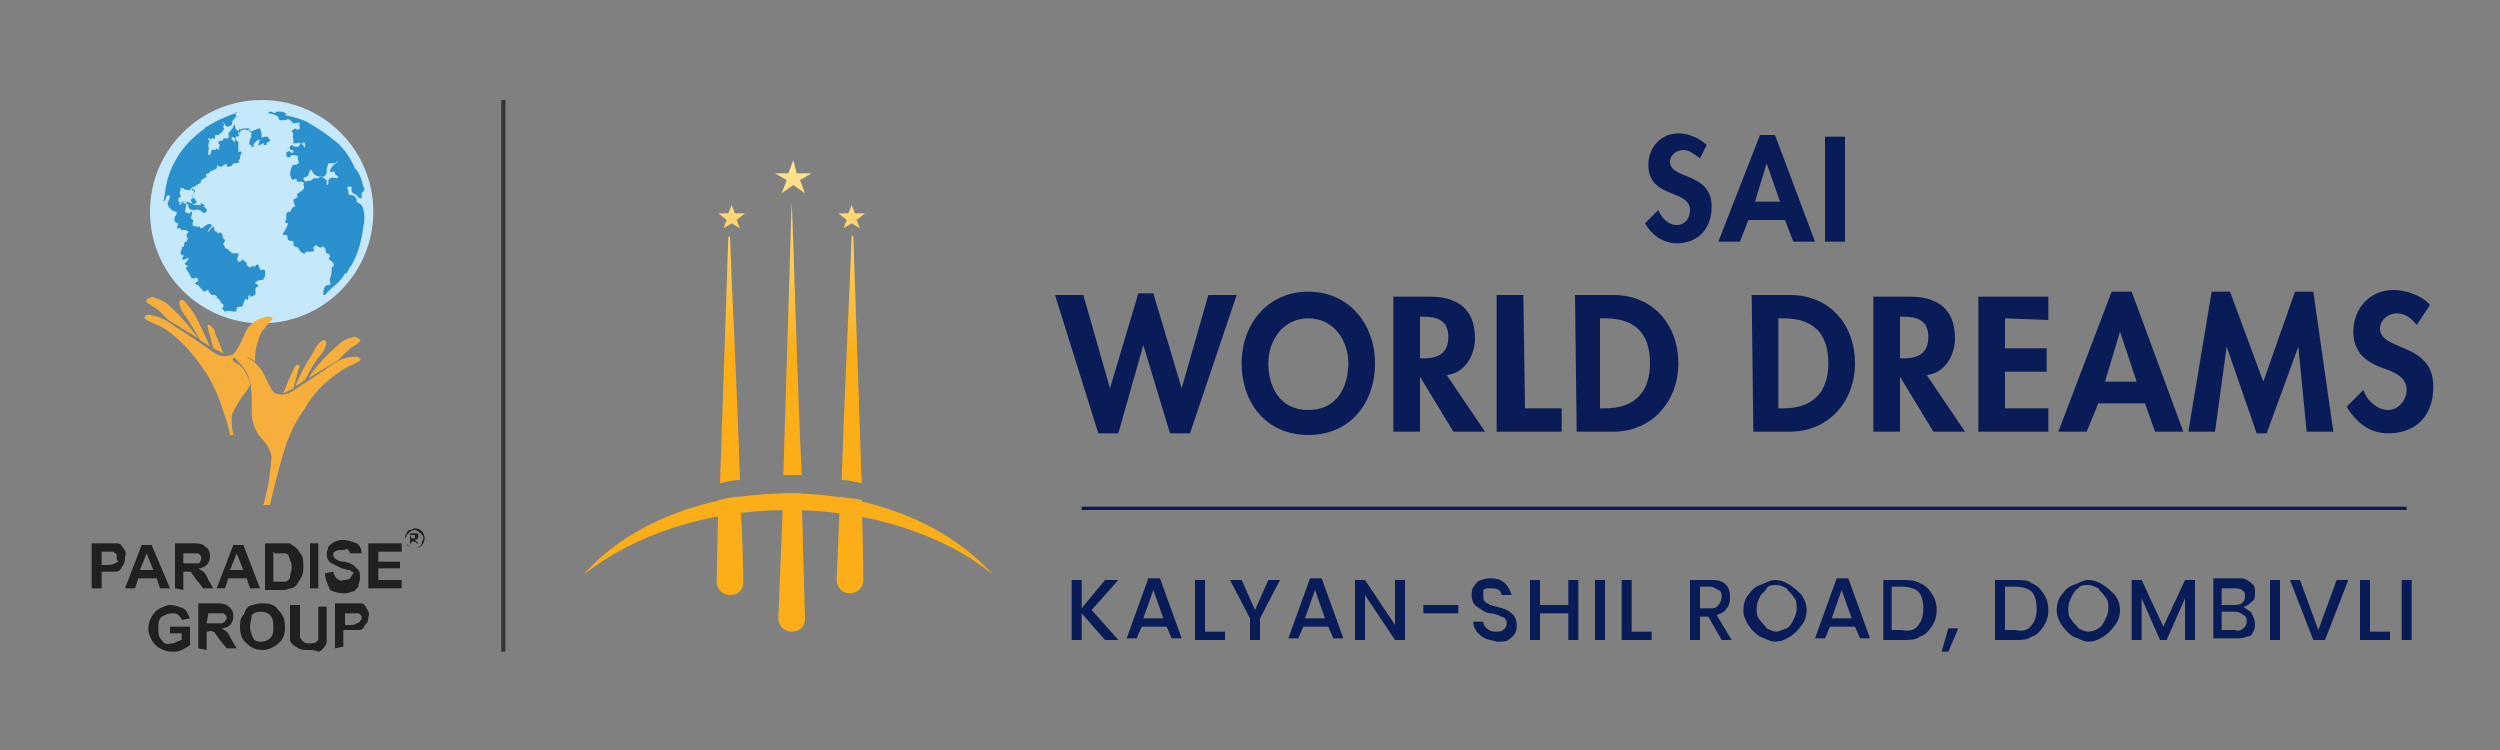<?xml version="1.0" encoding="utf-8"?>
<!-- Generator: Adobe Illustrator 25.4.1, SVG Export Plug-In . SVG Version: 6.00 Build 0)  -->
<svg version="1.1" id="Layer_1" xmlns="http://www.w3.org/2000/svg" xmlns:xlink="http://www.w3.org/1999/xlink" x="0px" y="0px"
	 viewBox="0 0 150 45" style="enable-background:new 0 0 150 45;" xml:space="preserve">
<rect x="0" y="0" width="150" height="45" fill="#808080" stroke="none"/>
<style type="text/css">
	.st0{fill-rule:evenodd;clip-rule:evenodd;fill:url(#SVGID_1_);}
	.st1{fill-rule:evenodd;clip-rule:evenodd;fill:url(#SVGID_00000129170124489353657150000001533939611736431283_);}
	.st2{fill-rule:evenodd;clip-rule:evenodd;fill:url(#SVGID_00000085250072730477001480000008151148387448700046_);}
	.st3{fill-rule:evenodd;clip-rule:evenodd;fill:url(#SVGID_00000163788794803209365730000017545304834697039001_);}
	.st4{fill-rule:evenodd;clip-rule:evenodd;fill:url(#SVGID_00000168829128417224679660000002310601280495626400_);}
	.st5{fill-rule:evenodd;clip-rule:evenodd;fill:url(#SVGID_00000142880391828596751850000016016969769983400090_);}
	.st6{fill-rule:evenodd;clip-rule:evenodd;fill:url(#SVGID_00000125571511552014964320000013907307868121468583_);}
	.st7{fill-rule:evenodd;clip-rule:evenodd;fill:url(#SVGID_00000093855720135176866010000002046888499590565560_);}
	.st8{fill-rule:evenodd;clip-rule:evenodd;fill:url(#SVGID_00000183207335252288587340000012586261050601319355_);}
	.st9{fill-rule:evenodd;clip-rule:evenodd;fill:url(#SVGID_00000075859175769668043490000006331784476037856911_);}
	.st10{fill:#091C57;}
	.st11{fill-rule:evenodd;clip-rule:evenodd;fill:#221F20;}
	.st12{fill-rule:evenodd;clip-rule:evenodd;fill:#C5E8FA;}
	.st13{fill-rule:evenodd;clip-rule:evenodd;fill:#2A90CE;}
	.st14{fill:none;}
	.st15{fill:#2A90CE;}
	.st16{fill:#F6AE3C;enable-background:new    ;}
	.st17{fill:none;stroke:#353535;stroke-width:0.25;stroke-miterlimit:10;}
</style>
<g>
	<g>
		<g>
			
				<linearGradient id="SVGID_1_" gradientUnits="userSpaceOnUse" x1="47.298" y1="41.737" x2="47.298" y2="24.696" gradientTransform="matrix(1 0 0 -1 0 46)">
				<stop  offset="0" style="stop-color:#FFF9C1"/>
				<stop  offset="0.147" style="stop-color:#FFF1AF"/>
				<stop  offset="0.445" style="stop-color:#FDDC7F"/>
				<stop  offset="0.862" style="stop-color:#FCBA32"/>
				<stop  offset="1" style="stop-color:#FBAE17"/>
			</linearGradient>
			<path class="st0" d="M47.3,30.6c4.9,0,9.4,1.5,12.3,3.9c-2.7-3-7.2-4.9-12.3-4.9s-9.7,1.9-12.3,4.9C38,32.1,42.4,30.6,47.3,30.6"
				/>
			
				<linearGradient id="SVGID_00000076576559642252926580000018313969289848298375_" gradientUnits="userSpaceOnUse" x1="47.51" y1="41.737" x2="47.51" y2="24.696" gradientTransform="matrix(1 0 0 -1 0 46)">
				<stop  offset="0" style="stop-color:#FFF9C1"/>
				<stop  offset="0.147" style="stop-color:#FFF1AF"/>
				<stop  offset="0.445" style="stop-color:#FDDC7F"/>
				<stop  offset="0.862" style="stop-color:#FCBA32"/>
				<stop  offset="1" style="stop-color:#FBAE17"/>
			</linearGradient>
			<path style="fill-rule:evenodd;clip-rule:evenodd;fill:url(#SVGID_00000076576559642252926580000018313969289848298375_);" d="
				M47,29.6l-0.3,7.5c0,0.4,0.3,0.8,0.8,0.8s0.8-0.3,0.8-0.8c0,0-0.1-3.3-0.2-7.5c-0.3,0-0.5,0-0.8,0C47.2,29.6,47,29.6,47,29.6"/>
			
				<linearGradient id="SVGID_00000132048549092802873040000003828397452081200560_" gradientUnits="userSpaceOnUse" x1="51.071" y1="41.737" x2="51.071" y2="24.696" gradientTransform="matrix(1 0 0 -1 0 46)">
				<stop  offset="0" style="stop-color:#FFF9C1"/>
				<stop  offset="0.147" style="stop-color:#FFF1AF"/>
				<stop  offset="0.445" style="stop-color:#FDDC7F"/>
				<stop  offset="0.862" style="stop-color:#FCBA32"/>
				<stop  offset="1" style="stop-color:#FBAE17"/>
			</linearGradient>
			<path style="fill-rule:evenodd;clip-rule:evenodd;fill:url(#SVGID_00000132048549092802873040000003828397452081200560_);" d="
				M50.4,29.8l-0.2,5c0,0.4,0.3,0.8,0.8,0.8c0.4,0,0.8-0.3,0.8-0.8c0,0,0-2-0.1-4.8C51.3,29.9,50.9,29.9,50.4,29.8"/>
			
				<linearGradient id="SVGID_00000065784660208418805550000018226605813607084713_" gradientUnits="userSpaceOnUse" x1="43.78" y1="41.737" x2="43.78" y2="24.696" gradientTransform="matrix(1 0 0 -1 0 46)">
				<stop  offset="0" style="stop-color:#FFF9C1"/>
				<stop  offset="0.147" style="stop-color:#FFF1AF"/>
				<stop  offset="0.445" style="stop-color:#FDDC7F"/>
				<stop  offset="0.862" style="stop-color:#FCBA32"/>
				<stop  offset="1" style="stop-color:#FBAE17"/>
			</linearGradient>
			<path style="fill-rule:evenodd;clip-rule:evenodd;fill:url(#SVGID_00000065784660208418805550000018226605813607084713_);" d="
				M43,34.9c0,0.4,0.3,0.8,0.8,0.8s0.8-0.3,0.8-0.8c0,0,0-2.1-0.2-5.1c-0.4,0-0.8,0.1-1.3,0.2L43,34.9z"/>
		</g>
		<g>
			
				<linearGradient id="SVGID_00000072257962471110556520000016812724233430435222_" gradientUnits="userSpaceOnUse" x1="43.907" y1="41.737" x2="43.907" y2="24.696" gradientTransform="matrix(1 0 0 -1 0 46)">
				<stop  offset="0" style="stop-color:#FFF9C1"/>
				<stop  offset="0.147" style="stop-color:#FFF1AF"/>
				<stop  offset="0.445" style="stop-color:#FDDC7F"/>
				<stop  offset="0.862" style="stop-color:#FCBA32"/>
				<stop  offset="1" style="stop-color:#FBAE17"/>
			</linearGradient>
			
				<polygon style="fill-rule:evenodd;clip-rule:evenodd;fill:url(#SVGID_00000072257962471110556520000016812724233430435222_);" points="
				43.9,12.3 44.1,12.8 44.7,12.8 44.2,13.2 44.4,13.7 43.9,13.4 43.4,13.7 43.6,13.2 43.1,12.8 43.7,12.8 			"/>
			
				<linearGradient id="SVGID_00000000935008287096277610000006860330883189603726_" gradientUnits="userSpaceOnUse" x1="51.113" y1="41.737" x2="51.113" y2="24.696" gradientTransform="matrix(1 0 0 -1 0 46)">
				<stop  offset="0" style="stop-color:#FFF9C1"/>
				<stop  offset="0.147" style="stop-color:#FFF1AF"/>
				<stop  offset="0.445" style="stop-color:#FDDC7F"/>
				<stop  offset="0.862" style="stop-color:#FCBA32"/>
				<stop  offset="1" style="stop-color:#FBAE17"/>
			</linearGradient>
			
				<polygon style="fill-rule:evenodd;clip-rule:evenodd;fill:url(#SVGID_00000000935008287096277610000006860330883189603726_);" points="
				51.1,12.3 51.3,12.8 51.9,12.8 51.4,13.2 51.6,13.7 51.1,13.4 50.6,13.7 50.8,13.2 50.3,12.8 50.9,12.8 			"/>
			
				<linearGradient id="SVGID_00000044869587833422600430000014850830093917830562_" gradientUnits="userSpaceOnUse" x1="47.595" y1="41.737" x2="47.595" y2="24.696" gradientTransform="matrix(1 0 0 -1 0 46)">
				<stop  offset="0" style="stop-color:#FFF9C1"/>
				<stop  offset="0.147" style="stop-color:#FFF1AF"/>
				<stop  offset="0.445" style="stop-color:#FDDC7F"/>
				<stop  offset="0.862" style="stop-color:#FCBA32"/>
				<stop  offset="1" style="stop-color:#FBAE17"/>
			</linearGradient>
			
				<polygon style="fill-rule:evenodd;clip-rule:evenodd;fill:url(#SVGID_00000044869587833422600430000014850830093917830562_);" points="
				47.6,9.6 47.8,10.4 48.7,10.4 48,10.8 48.3,11.6 47.6,11.1 46.9,11.6 47.2,10.8 46.5,10.4 47.3,10.4 			"/>
			
				<linearGradient id="SVGID_00000129205489780743370390000011298767974457725624_" gradientUnits="userSpaceOnUse" x1="43.801" y1="41.737" x2="43.801" y2="24.696" gradientTransform="matrix(1 0 0 -1 0 46)">
				<stop  offset="0" style="stop-color:#FFF9C1"/>
				<stop  offset="0.147" style="stop-color:#FFF1AF"/>
				<stop  offset="0.445" style="stop-color:#FDDC7F"/>
				<stop  offset="0.862" style="stop-color:#FCBA32"/>
				<stop  offset="1" style="stop-color:#FBAE17"/>
			</linearGradient>
			<path style="fill-rule:evenodd;clip-rule:evenodd;fill:url(#SVGID_00000129205489780743370390000011298767974457725624_);" d="
				M43.7,14.2L43.2,29c0.4-0.1,0.8-0.2,1.2-0.2c-0.2-6.1-0.5-11.6-0.6-14.6C43.8,14.2,43.7,14.2,43.7,14.2z"/>
			
				<linearGradient id="SVGID_00000062891969602825484460000011669297146120794766_" gradientUnits="userSpaceOnUse" x1="51.092" y1="41.737" x2="51.092" y2="24.696" gradientTransform="matrix(1 0 0 -1 0 46)">
				<stop  offset="0" style="stop-color:#FFF9C1"/>
				<stop  offset="0.147" style="stop-color:#FFF1AF"/>
				<stop  offset="0.445" style="stop-color:#FDDC7F"/>
				<stop  offset="0.862" style="stop-color:#FCBA32"/>
				<stop  offset="1" style="stop-color:#FBAE17"/>
			</linearGradient>
			<path style="fill-rule:evenodd;clip-rule:evenodd;fill:url(#SVGID_00000062891969602825484460000011669297146120794766_);" d="
				M51.2,14.2L51.7,29c-0.4-0.1-0.8-0.2-1.2-0.2c0.2-6.1,0.5-11.7,0.6-14.7L51.2,14.2z"/>
			
				<linearGradient id="SVGID_00000154385330020261060020000013912201465031141273_" gradientUnits="userSpaceOnUse" x1="47.51" y1="41.737" x2="47.51" y2="24.696" gradientTransform="matrix(1 0 0 -1 0 46)">
				<stop  offset="0" style="stop-color:#FFF9C1"/>
				<stop  offset="0.147" style="stop-color:#FFF1AF"/>
				<stop  offset="0.445" style="stop-color:#FDDC7F"/>
				<stop  offset="0.862" style="stop-color:#FCBA32"/>
				<stop  offset="1" style="stop-color:#FBAE17"/>
			</linearGradient>
			<path style="fill-rule:evenodd;clip-rule:evenodd;fill:url(#SVGID_00000154385330020261060020000013912201465031141273_);" d="
				M47.5,12.1L47.5,12.1L47,28.5c0.1,0,0.2,0,0.3,0c0.3,0,0.5,0,0.8,0C47.8,22,47.6,13.9,47.5,12.1"/>
		</g>
	</g>
	<g>
		<path class="st10" d="M102,9.5C101.7,9.3,101.4,9,101,9c-0.4,0-0.8,0.3-0.8,0.7c0,1.1,2.5,0.6,2.5,2.7c0,1.3-0.8,2.2-2.1,2.2
			c-0.8,0-1.5-0.5-1.9-1.2l0.8-0.8c0.2,0.5,0.6,0.9,1.1,0.9c0.5,0,0.8-0.4,0.8-0.9c0-0.6-0.6-0.8-1.1-1c-0.8-0.3-1.4-0.7-1.4-1.7
			c0-1.1,0.8-1.9,1.8-1.9c0.6,0,1.3,0.3,1.7,0.7L102,9.5z"/>
		<path class="st10" d="M104.9,13.2l-0.5,1.3h-1.3l2.5-6.4h0.9l2.4,6.4h-1.3l-0.5-1.3H104.9z M106,9.8L106,9.8l-0.7,2.3h1.5L106,9.8
			z"/>
		<path class="st10" d="M110.7,14.5h-1.2V8.2h1.2V14.5z"/>
	</g>
	<g>
		<path class="st10" d="M66.6,23.3L66.6,23.3l1.7-5.7h0.9l1.7,5.7h0l1.6-5.6h1.7L71.4,26h-1.2l-1.6-5.3h0L67.1,26h-1.2l-2.6-8.3h1.7
			L66.6,23.3z"/>
		<path class="st10" d="M78.5,26.1c-2.5,0-4-1.9-4-4.3s1.6-4.3,4-4.3s4,1.9,4,4.3C82.5,24.2,81,26.1,78.5,26.1z M78.5,19.1
			c-1.5,0-2.4,1.3-2.4,2.7c0,1.3,0.6,2.8,2.4,2.8c1.8,0,2.4-1.5,2.4-2.8C80.9,20.4,80,19.1,78.5,19.1z"/>
		<path class="st10" d="M89.1,25.9h-1.9l-2-3.3h0v3.3h-1.6v-8.1h2.2c1.6,0,2.7,0.7,2.7,2.5c0,1-0.6,2.1-1.7,2.2L89.1,25.9z
			 M85.2,21.5h0.2c0.9,0,1.5-0.3,1.5-1.3S86.2,19,85.4,19h-0.2V21.5z"/>
		<path class="st10" d="M91.5,24.5h2.2v1.4h-3.9v-8.2h1.6L91.5,24.5L91.5,24.5z"/>
		<path class="st10" d="M94.5,17.7h2.3c2.4,0,3.9,1.8,3.9,4.1c0,2.3-1.6,4.1-3.9,4.1h-2.2L94.5,17.7L94.5,17.7z M96,24.5h0.3
			c1.9,0,2.7-1.1,2.7-2.7c0-1.8-0.9-2.7-2.7-2.7H96V24.5z"/>
		<path class="st10" d="M105.1,17.7h2.3c2.4,0,3.9,1.8,3.9,4.1c0,2.3-1.6,4.1-3.9,4.1h-2.2L105.1,17.7L105.1,17.7z M106.7,24.5h0.3
			c1.9,0,2.7-1.1,2.7-2.7c0-1.8-0.9-2.7-2.7-2.7h-0.3L106.7,24.5L106.7,24.5z"/>
		<path class="st10" d="M117.9,25.9H116l-2-3.3h0v3.3h-1.6v-8.1h2.2c1.6,0,2.7,0.7,2.7,2.5c0,1-0.6,2.1-1.7,2.2L117.9,25.9z
			 M114,21.5h0.2c0.9,0,1.5-0.3,1.5-1.3S115,19,114.2,19H114V21.5z"/>
		<path class="st10" d="M120.3,19.1v1.8h2.5v1.4h-2.5v2.2h2.6v1.4h-4.2v-8.1h4.2v1.4L120.3,19.1L120.3,19.1z"/>
		<path class="st10" d="M125.9,24.2l-0.7,1.7h-1.7l3.2-8.4h1.2l3.1,8.4h-1.7l-0.6-1.7H125.9z M127.2,19.9L127.2,19.9l-0.9,3h1.9
			L127.2,19.9z"/>
		<path class="st10" d="M137.9,20.8L137.9,20.8L136,26h-0.6l-1.8-5.2h0l-0.7,5.1h-1.6l1.4-8.4h1.1l2,5.4l1.9-5.4h1.1l1.2,8.4h-1.6
			L137.9,20.8z"/>
		<path class="st10" d="M145,19.5c-0.3-0.4-0.7-0.7-1.2-0.7c-0.5,0-1,0.4-1,0.9c0,1.4,3.2,0.8,3.2,3.5c0,1.7-1,2.8-2.7,2.8
			c-1.1,0-1.9-0.6-2.5-1.6l1-1c0.2,0.6,0.8,1.2,1.5,1.2c0.6,0,1.1-0.6,1.1-1.2c0-0.8-0.8-1.1-1.4-1.3c-1.1-0.4-1.8-1-1.8-2.2
			c0-1.4,1-2.5,2.4-2.5c0.7,0,1.7,0.3,2.2,0.9L145,19.5z"/>
	</g>
	<g>
		<rect x="64.9" y="30.4" class="st10" width="79.5" height="0.2"/>
	</g>
	<g>
		<path class="st10" d="M66.3,38.4l-1.4-1.6v1.6h-0.6v-3.6h0.6v1.7l1.4-1.7h0.8l-1.6,1.8l1.6,1.8H66.3z"/>
		<path class="st10" d="M70,37.6h-1.5l-0.3,0.7h-0.6l1.3-3.6h0.7l1.3,3.6h-0.6L70,37.6z M69.8,37.1l-0.6-1.7l-0.6,1.7H69.8z"/>
		<path class="st10" d="M72.3,37.9h1.2v0.5h-1.8v-3.6h0.6L72.3,37.9L72.3,37.9z"/>
		<path class="st10" d="M76.8,34.8l-1.2,2.3v1.3h-0.6v-1.3l-1.2-2.3h0.7l0.8,1.8l0.8-1.8H76.8z"/>
		<path class="st10" d="M79.7,37.6h-1.5l-0.3,0.7h-0.6l1.3-3.6h0.7l1.3,3.6h-0.6L79.7,37.6z M79.5,37.1l-0.6-1.7l-0.6,1.7H79.5z"/>
		<path class="st10" d="M84.3,38.4h-0.6l-1.8-2.7v2.7h-0.6v-3.6h0.6l1.8,2.7v-2.7h0.6V38.4z"/>
		<path class="st10" d="M87.5,36.3v0.5h-2.1v-0.5L87.5,36.3L87.5,36.3z"/>
		<path class="st10" d="M89.1,38.3c-0.2-0.1-0.3-0.2-0.5-0.4c-0.1-0.2-0.2-0.3-0.2-0.6h0.6c0,0.2,0.1,0.3,0.2,0.4
			c0.1,0.1,0.3,0.2,0.5,0.2c0.2,0,0.4,0,0.5-0.1s0.2-0.2,0.2-0.4c0-0.1,0-0.2-0.1-0.3S90,37,89.9,36.9c-0.1,0-0.3-0.1-0.4-0.1
			c-0.3,0-0.4-0.1-0.6-0.2c-0.1-0.1-0.3-0.2-0.4-0.3c-0.1-0.1-0.2-0.3-0.2-0.6c0-0.2,0-0.4,0.2-0.6c0.1-0.2,0.3-0.3,0.4-0.3
			c0.2-0.1,0.4-0.1,0.6-0.1c0.3,0,0.6,0.1,0.8,0.3c0.2,0.2,0.3,0.4,0.4,0.7h-0.6c0-0.1-0.1-0.3-0.2-0.3c-0.1-0.1-0.3-0.1-0.5-0.1
			c-0.2,0-0.3,0-0.4,0.1C89,35.5,89,35.6,89,35.8c0,0.1,0,0.2,0.1,0.3c0.1,0.1,0.2,0.1,0.3,0.2c0.1,0,0.3,0.1,0.4,0.1
			c0.3,0.1,0.4,0.1,0.6,0.2s0.3,0.2,0.4,0.3s0.2,0.3,0.2,0.6c0,0.2,0,0.3-0.1,0.5c-0.1,0.2-0.3,0.3-0.4,0.4s-0.4,0.1-0.7,0.1
			C89.5,38.4,89.3,38.4,89.1,38.3z"/>
		<path class="st10" d="M94.7,34.8v3.6h-0.6v-1.6h-1.7v1.6h-0.6v-3.6h0.6v1.5h1.7v-1.5H94.7z"/>
		<path class="st10" d="M96.3,34.8v3.6h-0.6v-3.6H96.3z"/>
		<path class="st10" d="M97.9,37.9h1.2v0.5h-1.8v-3.6h0.6V37.9L97.9,37.9z"/>
		<path class="st10" d="M103.3,38.4l-0.8-1.4h-0.5v1.4h-0.6v-3.6h1.2c0.3,0,0.5,0,0.7,0.1c0.2,0.1,0.3,0.2,0.4,0.4s0.1,0.3,0.1,0.6
			c0,0.3-0.1,0.5-0.2,0.6c-0.1,0.2-0.3,0.3-0.6,0.4l0.9,1.5L103.3,38.4L103.3,38.4z M102,36.5h0.6c0.2,0,0.4,0,0.5-0.2
			c0.1-0.1,0.2-0.3,0.2-0.5s0-0.3-0.2-0.4s-0.3-0.2-0.5-0.2H102V36.5z"/>
		<path class="st10" d="M105.6,38.2c-0.3-0.2-0.5-0.4-0.7-0.7c-0.2-0.3-0.3-0.6-0.3-0.9s0.1-0.7,0.3-0.9c0.2-0.3,0.4-0.5,0.7-0.6
			s0.6-0.3,0.9-0.3s0.6,0.1,0.9,0.3c0.3,0.2,0.5,0.4,0.7,0.6c0.2,0.3,0.3,0.6,0.3,0.9s-0.1,0.7-0.3,0.9c-0.2,0.3-0.4,0.5-0.7,0.7
			c-0.3,0.2-0.6,0.3-0.9,0.3S105.9,38.3,105.6,38.2z M107.2,37.7c0.2-0.1,0.3-0.3,0.4-0.5s0.2-0.4,0.2-0.7s0-0.5-0.2-0.7
			c-0.1-0.2-0.3-0.3-0.4-0.5c-0.2-0.1-0.4-0.2-0.6-0.2s-0.5,0-0.6,0.2s-0.3,0.3-0.4,0.5s-0.2,0.4-0.2,0.7s0,0.5,0.2,0.7
			c0.1,0.2,0.3,0.3,0.4,0.5c0.2,0.1,0.4,0.2,0.6,0.2C106.7,37.9,106.9,37.8,107.2,37.7z"/>
		<path class="st10" d="M111.3,37.6h-1.5l-0.3,0.7h-0.6l1.3-3.6h0.7l1.3,3.6h-0.6L111.3,37.6z M111.1,37.1l-0.6-1.7l-0.6,1.7H111.1z
			"/>
		<path class="st10" d="M115.2,35c0.3,0.1,0.5,0.3,0.7,0.6c0.2,0.3,0.3,0.6,0.3,1s-0.1,0.7-0.3,1c-0.2,0.3-0.4,0.5-0.7,0.6
			c-0.3,0.2-0.6,0.2-1,0.2H113v-3.6h1.2C114.5,34.8,114.9,34.8,115.2,35z M115.1,37.5c0.2-0.2,0.3-0.6,0.3-1s-0.1-0.8-0.3-1
			c-0.2-0.2-0.6-0.3-1-0.3h-0.6v2.6h0.6C114.6,37.9,114.9,37.8,115.1,37.5z"/>
		<path class="st10" d="M117.5,37.7l-0.6,1.4h-0.4l0.4-1.4H117.5z"/>
		<path class="st10" d="M121.9,35c0.3,0.1,0.5,0.3,0.7,0.6s0.3,0.6,0.3,1s-0.1,0.7-0.3,1c-0.2,0.3-0.4,0.5-0.7,0.6
			c-0.3,0.2-0.6,0.2-1,0.2h-1.2v-3.6h1.2C121.4,34.8,121.7,34.8,121.9,35z M121.9,37.5c0.2-0.2,0.3-0.6,0.3-1s-0.1-0.8-0.3-1
			c-0.2-0.2-0.6-0.3-1-0.3h-0.6v2.6h0.6C121.4,37.9,121.7,37.8,121.9,37.5z"/>
		<path class="st10" d="M124.4,38.2c-0.3-0.2-0.5-0.4-0.7-0.7s-0.3-0.6-0.3-0.9s0.1-0.7,0.3-0.9c0.2-0.3,0.4-0.5,0.7-0.6
			s0.6-0.3,0.9-0.3c0.3,0,0.6,0.1,0.9,0.3c0.3,0.2,0.5,0.4,0.7,0.6c0.2,0.3,0.3,0.6,0.3,0.9s-0.1,0.7-0.3,0.9
			c-0.2,0.3-0.4,0.5-0.7,0.7c-0.3,0.2-0.6,0.3-0.9,0.3S124.7,38.3,124.4,38.2z M125.9,37.7c0.2-0.1,0.3-0.3,0.4-0.5s0.2-0.4,0.2-0.7
			s0-0.5-0.2-0.7c-0.1-0.2-0.3-0.3-0.4-0.5c-0.2-0.1-0.4-0.2-0.6-0.2s-0.5,0-0.6,0.2c-0.2,0.1-0.3,0.3-0.4,0.5
			c-0.1,0.2-0.2,0.4-0.2,0.7s0,0.5,0.2,0.7c0.1,0.2,0.3,0.3,0.4,0.5c0.2,0.1,0.4,0.2,0.6,0.2S125.8,37.8,125.9,37.7z"/>
		<path class="st10" d="M131.7,34.8v3.6h-0.6v-2.5l-1.1,2.5h-0.4l-1.1-2.5v2.5h-0.6v-3.6h0.6l1.3,2.8l1.3-2.8H131.7z"/>
		<path class="st10" d="M135.1,36.8c0.1,0.2,0.2,0.4,0.2,0.6c0,0.2,0,0.3-0.1,0.5c-0.1,0.2-0.2,0.3-0.4,0.3
			c-0.2,0.1-0.4,0.1-0.6,0.1h-1.4v-3.6h1.4c0.3,0,0.5,0,0.6,0.1c0.2,0.1,0.3,0.2,0.4,0.3s0.1,0.3,0.1,0.5c0,0.2,0,0.4-0.2,0.5
			c-0.1,0.1-0.3,0.3-0.5,0.3C134.8,36.6,135,36.6,135.1,36.8z M133.3,36.3h0.7c0.2,0,0.3,0,0.5-0.1c0.1-0.1,0.2-0.2,0.2-0.4
			s0-0.3-0.2-0.4c-0.1-0.1-0.3-0.1-0.5-0.1h-0.7V36.3z M134.6,37.7c0.1-0.1,0.2-0.2,0.2-0.4c0-0.2,0-0.3-0.2-0.4
			c-0.1-0.1-0.3-0.2-0.5-0.2h-0.8v1.1h0.8C134.3,37.9,134.5,37.8,134.6,37.7z"/>
		<path class="st10" d="M136.8,34.8v3.6h-0.6v-3.6H136.8z"/>
		<path class="st10" d="M140.9,34.8l-1.4,3.6h-0.7l-1.4-3.6h0.6l1.1,3l1.1-3H140.9z"/>
		<path class="st10" d="M142.2,37.9h1.2v0.5h-1.8v-3.6h0.6V37.9z"/>
		<path class="st10" d="M144.7,34.8v3.6h-0.6v-3.6H144.7z"/>
	</g>
</g>
<g>
	<g>
		<g>
			<path class="st11" d="M20.7,36.7v0.8H21c0.1,0,0.3,0,0.4-0.1c0.1,0,0.2-0.1,0.2-0.1c0-0.1,0.1-0.1,0.1-0.2c0-0.1,0-0.2-0.1-0.2
				c0-0.1-0.1-0.1-0.2-0.1c-0.1,0-0.3,0-0.4,0H20.7z M20.1,38.9v-2.7H21c0.2,0,0.4,0,0.6,0c0.2,0,0.3,0.1,0.4,0.3
				c0.1,0.2,0.2,0.3,0.1,0.5c0,0.1,0,0.3-0.1,0.4c-0.1,0.1-0.2,0.2-0.2,0.3c-0.1,0.1-0.2,0.1-0.3,0.1c-0.2,0-0.4,0-0.5,0h-0.4v1
				L20.1,38.9z M17.5,36.3H18v1.4c0,0.2,0,0.3,0,0.5c0,0.1,0.1,0.2,0.2,0.3c0.1,0.1,0.2,0.1,0.4,0.1c0.1,0,0.3,0,0.4-0.1
				c0.1-0.1,0.1-0.1,0.1-0.2c0-0.1,0-0.2,0-0.4v-1.5h0.5v1.4c0,0.2,0,0.5,0,0.7c0,0.1-0.1,0.3-0.2,0.4c-0.1,0.1-0.2,0.2-0.3,0.2
				C18.9,39,18.7,39,18.5,39c-0.2,0-0.4,0-0.6-0.1c-0.1-0.1-0.2-0.1-0.3-0.2c-0.1-0.1-0.2-0.2-0.2-0.3c0-0.2,0-0.4,0-0.6V36.3z
				 M15,37.6c0,0.2,0.1,0.5,0.2,0.7c0.1,0.2,0.3,0.2,0.5,0.2c0.2,0,0.4-0.1,0.5-0.2c0.2-0.2,0.2-0.4,0.2-0.7c0-0.2,0-0.5-0.2-0.7
				c-0.1-0.1-0.3-0.2-0.6-0.2c-0.2,0-0.4,0.1-0.5,0.2C15.1,37.1,15,37.4,15,37.6z M14.4,37.6c0-0.2,0-0.5,0.2-0.7
				c0.1-0.1,0.1-0.3,0.2-0.4c0.1-0.1,0.2-0.2,0.4-0.2c0.2-0.1,0.4-0.1,0.6-0.1c0.4,0,0.7,0.1,0.9,0.4c0.3,0.3,0.4,0.6,0.4,1
				c0,0.4-0.1,0.8-0.4,1c-0.2,0.2-0.6,0.4-0.9,0.4c-0.4,0-0.7-0.1-1-0.4C14.5,38.4,14.4,38,14.4,37.6L14.4,37.6z M12.4,37.4h0.4
				c0.2,0,0.3,0,0.5,0c0.1,0,0.1-0.1,0.2-0.1c0-0.1,0.1-0.1,0.1-0.2c0-0.1,0-0.2-0.1-0.2c0-0.1-0.1-0.1-0.2-0.1h-0.8L12.4,37.4z
				 M11.9,38.9v-2.7H13c0.2,0,0.4,0,0.6,0.1c0.1,0.1,0.2,0.1,0.3,0.3C14,36.7,14,36.9,14,37c0,0.2-0.1,0.4-0.2,0.5
				c-0.1,0.1-0.3,0.2-0.5,0.2l0.3,0.2c0.1,0.1,0.2,0.3,0.3,0.5l0.3,0.5h-0.6l-0.4-0.5c-0.1-0.1-0.2-0.3-0.3-0.4
				c0-0.1-0.1-0.1-0.1-0.1c-0.1,0-0.2-0.1-0.3,0h-0.1v1.1L11.9,38.9z M10.2,38v-0.4h1.2v1.1c-0.1,0.1-0.3,0.2-0.5,0.3
				c-0.2,0.1-0.4,0.1-0.6,0.1c-0.3,0-0.5-0.1-0.7-0.2c-0.2-0.1-0.4-0.3-0.5-0.5c-0.1-0.2-0.2-0.4-0.2-0.7c0-0.3,0.1-0.5,0.2-0.7
				c0.1-0.2,0.3-0.4,0.5-0.5c0.2-0.1,0.4-0.2,0.6-0.2c0.3,0,0.5,0.1,0.8,0.2c0.2,0.1,0.3,0.4,0.4,0.6l-0.5,0.1
				c0-0.1-0.1-0.2-0.2-0.3c-0.1-0.1-0.3-0.1-0.4-0.1c-0.2,0-0.4,0.1-0.6,0.2c-0.2,0.2-0.2,0.4-0.2,0.7c0,0.3,0,0.5,0.2,0.7
				c0.1,0.2,0.3,0.3,0.6,0.2c0.1,0,0.2,0,0.3-0.1c0.1,0,0.2-0.1,0.3-0.1V38L10.2,38L10.2,38z"/>
		</g>
		<g>
			<path class="st11" d="M5.5,35.3v-2.7h0.9c0.2,0,0.4,0,0.6,0c0.2,0,0.3,0.1,0.4,0.3c0.1,0.1,0.2,0.3,0.1,0.5c0,0.2,0,0.3-0.1,0.5
				c-0.1,0.1-0.1,0.2-0.2,0.3c-0.1,0.1-0.2,0.1-0.3,0.1c-0.2,0-0.4,0-0.6,0H6.1v1L5.5,35.3z M6.1,33.1v0.8h0.3c0.2,0,0.3,0,0.5-0.1
				c0.1,0,0.1-0.1,0.2-0.1C7,33.6,7,33.5,7,33.4c0-0.1,0-0.2-0.1-0.2c-0.1-0.1-0.1-0.1-0.2-0.1c-0.1,0-0.2,0-0.4,0L6.1,33.1z
				 M10.2,35.3H9.6l-0.2-0.6H8.3l-0.2,0.6H7.5l1-2.6h0.6L10.2,35.3z M9.2,34.2l-0.4-1l-0.4,1H9.2z M10.5,35.3v-2.7h1.1
				c0.2,0,0.4,0,0.6,0.1c0.1,0.1,0.3,0.2,0.3,0.3c0.1,0.1,0.1,0.3,0.1,0.4c0,0.2-0.1,0.4-0.2,0.5c-0.1,0.1-0.3,0.2-0.5,0.2l0.3,0.2
				c0.1,0.1,0.2,0.2,0.3,0.5l0.3,0.5h-0.6l-0.4-0.5c-0.1-0.1-0.2-0.3-0.3-0.4c0-0.1-0.1-0.1-0.2-0.1c-0.1,0-0.2,0-0.3,0H11v1.1
				L10.5,35.3z M11,33.8h0.4c0.2,0,0.3,0,0.5,0c0.1,0,0.1-0.1,0.1-0.1c0.1-0.1,0.1-0.3,0-0.4c-0.1-0.1-0.1-0.1-0.2-0.1H11L11,33.8z
				 M15.6,35.3H15l-0.2-0.6h-1.1l-0.2,0.6h-0.5l1-2.6h0.6L15.6,35.3z M14.6,34.2l-0.4-1l-0.4,1L14.6,34.2z M15.9,32.6h1
				c0.2,0,0.4,0,0.5,0c0.1,0.1,0.3,0.2,0.4,0.3c0.1,0.1,0.2,0.3,0.3,0.4c0.1,0.2,0.1,0.4,0.1,0.7c0,0.2,0,0.4-0.1,0.6
				c-0.1,0.2-0.2,0.3-0.3,0.5c-0.1,0.1-0.2,0.2-0.4,0.2c-0.2,0.1-0.3,0.1-0.5,0.1h-1L15.9,32.6z M16.4,33.1v1.8h0.4
				c0.1,0,0.2,0,0.3,0c0.1,0,0.2-0.1,0.2-0.1c0.1-0.1,0.1-0.1,0.1-0.2c0-0.2,0.1-0.3,0.1-0.5c0-0.2,0-0.3-0.1-0.5
				c0-0.1-0.1-0.2-0.1-0.3c-0.1-0.1-0.2-0.1-0.3-0.1c-0.1,0-0.3,0-0.5,0L16.4,33.1z M18.6,32.6h0.5v2.7h-0.5L18.6,32.6z M19.5,34.4
				l0.5-0.1c0,0.1,0.1,0.3,0.2,0.4c0.1,0.1,0.3,0.2,0.4,0.1c0.1,0,0.3,0,0.4-0.1c0.1-0.1,0.1-0.2,0.2-0.3c0-0.1,0-0.1-0.1-0.1
				c-0.1-0.1-0.1-0.1-0.2-0.1c-0.1,0-0.3-0.1-0.4-0.1c-0.2-0.1-0.4-0.2-0.6-0.3c-0.2-0.1-0.3-0.3-0.3-0.6c0-0.1,0.1-0.3,0.1-0.4
				c0.1-0.1,0.2-0.2,0.4-0.3c0.2-0.1,0.3-0.1,0.5-0.1c0.3,0,0.5,0.1,0.8,0.2c0.2,0.1,0.3,0.4,0.3,0.6H21c0-0.1-0.1-0.2-0.2-0.3
				C20.8,33,20.6,33,20.5,33c-0.1,0-0.3,0-0.4,0.1c-0.1,0-0.1,0.1-0.1,0.2c0,0.1,0,0.1,0.1,0.2c0.1,0.1,0.3,0.2,0.5,0.2
				c0.2,0,0.4,0.1,0.6,0.2c0.1,0.1,0.2,0.2,0.3,0.3c0.1,0.1,0.1,0.3,0.1,0.5c0,0.2-0.1,0.3-0.1,0.5c-0.1,0.1-0.2,0.3-0.4,0.3
				c-0.2,0.1-0.4,0.1-0.5,0.1c-0.3,0-0.6-0.1-0.8-0.2C19.6,34.9,19.5,34.7,19.5,34.4L19.5,34.4z"/>
			<polygon class="st11" points="22.1,35.3 22.1,32.6 24.1,32.6 24.1,33.1 22.7,33.1 22.7,33.7 24,33.7 24,34.1 22.7,34.1 
				22.7,34.8 24.1,34.8 24.1,35.3 			"/>
			<path class="st11" d="M24.9,31.7c0.2,0,0.4,0.1,0.5,0.3c0.1,0.2,0.1,0.4,0,0.6c-0.1,0.1-0.1,0.2-0.2,0.2
				c-0.1,0.1-0.2,0.1-0.3,0.1c-0.1,0-0.2,0-0.3-0.1c-0.1,0-0.2-0.1-0.2-0.2c-0.1-0.1-0.1-0.2-0.1-0.3c0-0.1,0-0.2,0.1-0.3
				c0-0.1,0.1-0.2,0.2-0.2C24.7,31.8,24.8,31.7,24.9,31.7z M24.9,31.8c-0.2,0-0.3,0.1-0.5,0.3c0,0.1-0.1,0.2-0.1,0.2
				c0,0.1,0,0.2,0.1,0.3c0.1,0.2,0.3,0.3,0.5,0.3c0.1,0,0.2,0,0.2-0.1c0.1,0,0.2-0.1,0.2-0.2c0-0.1,0.1-0.2,0.1-0.3
				c0-0.1,0-0.2-0.1-0.2c0-0.1-0.1-0.1-0.2-0.2C25.1,31.9,25,31.8,24.9,31.8z M24.6,32.7V32H25c0,0,0.1,0,0.1,0.1c0,0,0,0.1,0,0.1
				c0,0.1-0.1,0.2-0.2,0.2l0,0l0.1,0.1l0.1,0.1H25L25,32.6c0,0-0.1-0.1-0.1-0.1c0,0-0.1,0-0.1,0h-0.1L24.6,32.7L24.6,32.7L24.6,32.7
				z M24.7,32.3h0.1c0.1,0,0.1,0,0.1,0c0,0,0,0,0-0.1v-0.1c0,0,0,0-0.1,0h-0.2L24.7,32.3L24.7,32.3z"/>
		</g>
	</g>
	<g>
		<path class="st12" d="M9,12.7c0,3.7,3,6.7,6.7,6.7c3.7,0,6.7-3,6.7-6.7c0-3.7-3-6.7-6.7-6.7c0,0,0,0,0,0C12,6,9,9,9,12.7z"/>
		<path class="st13" d="M16.3,6.7c0,0-0.1,0-0.1,0c0,0-0.1,0-0.1,0.1c0.2,0,0.4,0.1,0.6,0.2c0,0.3,0.2,0.2,0.4,0.2
			c0.1,0,0.2-0.1,0.3,0c0.1,0.1,0.1,0.1,0.2,0.2l0.1,0v0c0.1,0,0.2-0.1,0.3,0C17.9,7.5,18,7.6,18,7.7c-0.1,0.1-0.2,0.1-0.3,0
			c-0.1,0.1-0.2,0.1-0.2,0.2c0.2,0.1,0,0.3,0.1,0.4l0,0c0,0,0,0.2,0,0.3h0.2c0.1,0,0.1-0.1,0.2,0c0.1,0.1,0.2,0,0.2-0.1l0.1,0.1V8.5
			l0,0.1c0,0.1,0,0.2,0,0.2c0,0.1-0.1,0-0.1-0.1c0,0-0.1,0-0.1-0.1c-0.1,0-0.1,0.1-0.2,0.2c0,0-0.2,0-0.2,0c-0.1,0-0.2-0.2-0.3,0
			c-0.1,0.1,0.1,0.2,0,0.2l0,0C17.6,9,17.6,9,17.6,9.1c0,0.1-0.1,0.1-0.2,0c0-0.1-0.1,0-0.1,0c-0.2,0-0.1,0.2-0.1,0.3
			c0.2,0.1,0.2,0,0.3-0.1c0.1,0,0.3,0,0.4,0.1c-0.1,0.2,0.1,0.3,0,0.4s-0.2,0.1-0.3,0.1s-0.2,0.4-0.2,0.6c0.1,0.1,0,0.2,0.2,0.3
			c0.1-0.1,0.2-0.1,0.2,0c0,0.1,0,0.1,0.2,0.1c0.1,0,0.3,0,0.2,0.2c0.2,0.3-0.3,0.4-0.4,0.6c0.2,0.2-0.2,0.2-0.2,0.3
			s0.1,0.3,0.1,0.4c-0.2,0-0.2,0.2-0.3,0.3c-0.4,0-0.1,0.4-0.3,0.6c0,0.1,0.2,0.1,0.2,0.1c-0.1,0.2-0.1,0.3-0.2,0.4
			c0,0.1-0.2,0.2-0.1,0.3h0.2c0.1,0.1,0,0.2,0.1,0.3s0.2,0,0.3,0.1c0,0.1,0,0.3,0.1,0.3c0.3,0,0.2,0.3,0.5,0.4
			c0.1,0.1,0.1-0.1,0.2-0.1c0.1,0,0.3,0,0.4,0c0-0.1,0.1-0.1,0.1-0.1c-0.2-0.1-0.1-0.2,0.1-0.3c0.1,0.2,0.3,0.1,0.3,0.2v-0.1h0.1
			c0.2,0.1,0.1,0.3,0.2,0.4c0,0,0.2,0,0.2,0.2c-0.2,0.2,0.1,0.2,0.2,0.4s-0.1,0.2-0.1,0.3c0,0.2,0,0.4-0.1,0.6l0,0
			c-0.1,0.2,0.2,0.4-0.1,0.4s-0.3,0.4-0.3,0.6h0.1c0,0,0,0.1,0,0c0.4-0.5,0.9-0.7,1.2-1.3h0.1c0.1-0.2,0.2-0.4,0.3-0.5
			c0.4-0.7,0.6-1.5,0.7-2.3c0.1-0.4,0.1-0.9-0.1-1.3l-0.3-0.2c0-0.1,0-0.2-0.1-0.3c-0.1-0.1-0.2-0.1-0.3-0.1c-0.1,0-0.1-0.2-0.1-0.3
			c-0.1-0.1-0.1-0.1,0-0.2h0.1c0.1,0,0.1,0,0.1,0.1c-0.1,0.4,0.4,0.3,0.4,0.6c0.1-0.1,0.1,0,0.1,0h0.1c0-0.1,0-0.2,0-0.3
			c0.2-0.2,0.2-0.3,0.1-0.4c-0.1-0.4-0.2-0.8-0.5-1.1c-0.3-0.7-0.8-1.4-1.4-1.8c-0.5-0.4-1-0.7-1.5-1C17.7,7,17.4,7,17.1,6.9
			l0.1-0.1c-0.1,0-0.2-0.1-0.3-0.1c-0.1,0-0.2,0-0.3,0C16.5,6.8,16.4,6.8,16.3,6.7L16.3,6.7z"/>
		<path class="st13" d="M14.1,6.8c-0.6,0.2-1.2,0.5-1.7,0.8c0,0-0.1,0-0.1,0.1c-0.7,0.5-1.3,1.1-1.7,1.8c-0.3,0.5-0.5,1-0.6,1.5
			c-0.1,0.4-0.1,0.7-0.2,1.1c0.2-0.1,0.1-0.3,0.3-0.4c0.2,0.1,0,0.3,0,0.4c-0.1,0.1,0,0.3,0.1,0.4c0.1,0.1,0.2,0.2,0.4,0.2
			c0,0.1,0,0.2-0.1,0.3c-0.1,0.2,0,0.4,0.2,0.4l-0.1,0.3h0.2c0.1,0,0,0.1,0.1,0.1H11c0.1,0,0.2,0,0.3,0.1c0,0.1-0.1,0.1-0.1,0.2
			s0,0.2,0.1,0.2c0,0-0.1,0.1-0.1,0.2c-0.3,0,0,0.4-0.3,0.3c0.1,0.2-0.2,0.3,0,0.5c0.3,0-0.1,0.2,0.1,0.3c0.1-0.1,0.2,0,0.2-0.1
			c0.1-0.1,0.1,0,0.1,0h0c0,0.1-0.1,0.2-0.2,0.3c-0.1,0.1,0.2,0.1,0.2,0.2c-0.1,0-0.2,0-0.1,0.2c0.1,0.1,0.2,0.3,0.3,0.5
			c0,0,0.1,0,0.1,0s0.1,0,0.1,0v0c0-0.1,0.1,0,0.2,0h-0.1l0.1,0.1c0,0.1-0.1,0.1-0.2,0.2c0.1,0.1,0.1,0.1,0.2,0.1
			c0.1,0.2,0.3,0.3,0.3,0.4c0.1,0,0.2-0.1,0.3-0.1c0,0.1,0.1,0.2,0.2,0.3c0,0,0.1,0,0.1,0h0.1c0,0,0.2,0.1,0.1,0.2
			c0.2,0,0.2,0.2,0.3,0.3c0.3,0.1-0.1,0.3,0.1,0.4l0,0c0.1,0,0,0.1,0.1,0.1l-0.1,0h0.1c0.2-0.1,0.4,0,0.6,0c0.1,0,0.1-0.1,0.1-0.2
			c0-0.1,0.2-0.1,0.3-0.1s0.1-0.3,0.2-0.4c0-0.1,0.1-0.1,0.1,0c0.2,0,0-0.3,0.2-0.3l0,0.1c0.2,0,0.2-0.1,0.3-0.1
			c0.1-0.2-0.1-0.5,0.2-0.5c0-0.1-0.1-0.2-0.2-0.2c0.1-0.2,0.3-0.2,0.5-0.2c0-0.1,0-0.1,0.1-0.2c0-0.2,0.1-0.5-0.2-0.4
			c-0.2,0-0.1-0.2-0.2-0.3c-0.1-0.1-0.2,0.1-0.2,0.1s-0.2,0-0.2-0.1l0,0v0.1l0,0c-0.1,0.1-0.2,0-0.3-0.1c0-0.1,0-0.2-0.1-0.2l0,0
			l-0.1-0.1c-0.1-0.1-0.1,0.1-0.2,0.1c-0.1,0-0.1,0-0.1,0l0,0c-0.2-0.2,0.1-0.4,0-0.5h-0.4c0-0.1-0.1-0.1-0.2-0.2
			c0-0.1-0.2-0.1-0.2-0.1v-0.1l0,0c0,0,0,0,0,0c0,0,0,0,0,0c-0.1,0,0-0.2-0.1-0.1c0,0,0-0.1,0-0.1l0,0c0,0,0.1-0.1,0.1-0.2
			c-0.2-0.1-0.1-0.3-0.2-0.4c-0.1-0.1-0.2,0-0.2,0c0,0-0.1,0-0.1-0.1c-0.2,0-0.1-0.2-0.2-0.3c-0.1,0-0.2,0.2-0.3,0.3
			c-0.1,0.1,0-0.1,0-0.1c0,0,0.2-0.2,0.2-0.3c-0.2-0.2-0.4,0.1-0.6,0.2c0,0-0.1,0-0.1-0.1h-0.2c-0.1,0-0.1-0.1-0.2,0
			c-0.1-0.2,0-0.3,0-0.4c-0.3-0.1,0-0.3-0.1-0.5c-0.1,0-0.1,0-0.1,0.1c-0.1,0-0.2,0-0.3-0.1l0.1-0.6c-0.1,0-0.2,0-0.3,0
			c0,0.1,0,0.1-0.1,0.2c-0.1-0.1,0.1-0.2-0.1-0.2v-0.2c0.3-0.1,0-0.3,0.1-0.4c0.1-0.1-0.1-0.3,0.2-0.2c0.1,0.1,0.2,0.1,0.4,0.1
			c0.1-0.1,0.1-0.2,0.2-0.2c0,0.1-0.1,0.2,0.1,0.2c0,0.2-0.2,0.3-0.2,0.5h0.2c0,0.1,0,0.1,0.1,0.2c-0.1,0-0.1,0-0.1,0.1
			c0,0-0.1,0.1-0.2,0C11,12,11,12.1,11,12.1c0,0.2,0.1,0.1,0.1,0.1c0.1,0,0.1,0,0.2,0.1c0,0.3,0.2,0.3,0.4,0.3
			c0.2,0,0.1-0.2,0.2-0.2c0.1,0,0.1,0,0.1-0.1h-0.3c-0.2,0-0.1-0.2-0.3-0.3c0.2,0,0.1-0.3,0.2-0.4c0.1-0.1,0-0.2-0.1-0.2
			c0.1-0.2,0.3-0.3,0.5-0.4c0.1,0,0-0.2,0.1-0.2v0c0.1-0.1,0.2-0.1,0.3-0.2c-0.1-0.1,0-0.2,0.1-0.2c0.1,0,0,0,0.1-0.1
			c0.1-0.1,0.1-0.1,0.1,0c0-0.1,0.2-0.1,0.3-0.2c0.1-0.1-0.1-0.1,0.1-0.2h0v0.1h0.2c0.1-0.1,0.2-0.1,0.3-0.2l-0.1,0l0.1,0l0,0.2
			c0.2,0,0.3,0,0.4-0.2c0.1,0,0.3,0,0.4-0.1c-0.1,0-0.1-0.1-0.1-0.1c0,0,0.1,0,0.1-0.1c0-0.2,0.1-0.3,0.1-0.4h-0.2
			c0-0.2,0-0.4,0-0.6c-0.1,0-0.1-0.1-0.2-0.1c-0.1,0-0.1,0-0.2,0c0-0.1,0-0.1,0-0.1c0,0,0-0.1,0-0.1c0,0,0,0,0,0
			c0.1,0,0.1,0.1,0.2,0.1L14,8.3l0.1,0l0,0l0.1,0.1H14v0.1h0.1V8.3c0,0,0.1-0.2,0.2-0.1c0.1-0.1,0-0.1,0-0.2c0,0,0-0.2,0.1-0.3
			c0,0.2,0.1,0.1,0.2,0.1s0.1-0.1,0.2,0s0.1-0.1,0.2,0l0,0c0,0.1,0,0.1,0.1,0.2c0,0-0.1,0.2,0,0.2C15,8.3,14.9,8.6,15,8.7
			c0.1,0,0.1,0,0.1,0.1c0,0,0.1,0.1,0.1,0c0,0,0,0,0,0c0-0.3,0.3-0.4,0.5-0.5c0-0.2,0-0.4-0.1-0.6c-0.2,0-0.4,0.2-0.7,0.2
			C15,7.8,15,7.9,14.9,7.9c0.1-0.1,0.1-0.2,0-0.2c-0.2,0-0.4,0-0.5,0.1c0.1,0,0,0.1,0,0.2c-0.1-0.1-0.1-0.2-0.2-0.2
			c-0.1-0.1-0.1-0.2-0.1-0.3c-0.1,0-0.1,0-0.1,0.1s-0.2,0.2-0.2,0.3c-0.2,0.1,0,0.3-0.1,0.4c-0.1,0-0.2,0-0.3,0c0,0.3-0.3,0-0.3,0.3
			l0.1,0.1c-0.1,0.1,0,0.2-0.1,0.3C12.9,8.8,13,9,12.9,9c-0.3-0.1-0.2,0.2-0.3,0.3c-0.1,0-0.1,0-0.1-0.1c0-0.1,0-0.1,0-0.2
			c0.1-0.1,0-0.1,0-0.2l0-0.1c0-0.1,0.1-0.2,0-0.3c-0.1-0.1,0.1-0.1,0.1-0.1V8.5c-0.1-0.1,0-0.1,0.1-0.2c0,0,0.1,0,0.1,0
			c0,0,0,0,0,0c0.1,0,0.1,0.1,0.1,0l0-0.2h0.2c0.1-0.1,0.2-0.1,0.3-0.3c0.1-0.1,0-0.1,0-0.2s0.1-0.1,0-0.2s0-0.1,0-0.1V7.4
			c0.1,0,0.1,0.1,0.1,0.1v0.1l0,0c0-0.1,0-0.1,0.1,0h0.1c0.2-0.1,0.3-0.1,0.2-0.3L14,7.2c0.1-0.1,0.1-0.2,0.2-0.2L14.1,6.8h0.1V6.7
			L14.1,6.8z"/>
		<path class="st14" d="M13.8,8c0.1,0.1,0.1,0.2,0.1,0.3l0-0.1l0.2,0.1C14,8,14.2,7.8,14,7.7C13.9,7.8,13.8,8,13.8,8z"/>
		<path class="st15" d="M15.9,8.2c-0.1,0-0.2,0.1-0.3,0.1c0,0.2-0.1,0.3-0.1,0.4c0,0.1,0.2-0.1,0.3-0.1c0,0,0.1,0,0,0.1H16
			c-0.1-0.2,0.3-0.2,0.2-0.3s-0.1-0.2-0.2-0.2S16,8.2,15.9,8.2z"/>
		<path class="st15" d="M15.9,8.3h-0.1l0,0.1L15.9,8.3c0,0.1,0.1,0.1,0.1,0C16,8.3,16,8.3,15.9,8.3z"/>
		<path class="st12" d="M20.2,9.7c0,0.1-0.2,0.1-0.3,0.1h-0.2c0,0.1-0.1,0.2-0.1,0.4c0,0.1,0,0.1,0,0.2v0c0,0-0.1,0.1-0.1,0.2
			c0,0,0-0.1,0-0.1c0,0,0,0,0,0c0,0.1-0.1,0.1-0.1,0.1s0,0-0.1,0c-0.3,0-0.5-0.1-0.6-0.4h-0.1c0,0.1-0.1,0.2-0.1,0.3
			c0,0.1-0.2,0.1-0.3,0.2c0,0.1,0.1,0.1,0.1,0.2c0.2-0.1,0.4,0,0.5-0.2c0.1,0,0.2,0,0.3,0l0,0c0.2-0.2,0.3,0,0.5,0.1
			c0,0.1,0,0.2,0,0.3c0.2,0,0-0.3,0.2-0.4c0.2-0.1,0.3,0,0.4,0c0.3-0.2-0.2-0.1-0.1-0.4h-0.1H20c-0.1,0-0.2,0.1-0.2-0.1
			c0.1-0.2,0.3-0.4,0.5-0.5C20.3,9.7,20.3,9.7,20.2,9.7C20.1,9.7,20.2,9.7,20.2,9.7z"/>
		<path class="st15" d="M11.6,12.2h0.2c0-0.2-0.1-0.1-0.1-0.2h-0.2C11.5,12.2,11.5,12.2,11.6,12.2z"/>
		<path class="st15" d="M12,12.3c0,0.1-0.2,0.1-0.2,0.2c0.1,0.2,0.2,0,0.3,0.2c0.1,0.1,0.3,0.1,0.3-0.1c0-0.2-0.1,0-0.2-0.2l0.1-0.1
			l-0.1,0c0-0.1-0.1-0.1-0.2-0.1C12.1,12.3,12.1,12.3,12,12.3z"/>
		<path class="st15" d="M12,12.5L12,12.5c0.1,0.1,0.2,0,0.2,0.1l0,0l0.1,0v0l0,0l0-0.2h0v0L12,12.5z"/>
		<path class="st16" d="M8.9,17.9c-0.4,0.2,0.2,0.4,0.6,0.7c0.2,0.2,0.4,0.4,0.6,0.6l1.8,1.1c-0.6-0.8-1.2-1.5-1.9-2.1
			c-0.3-0.2-0.6-0.3-0.9-0.4C9.1,17.8,9,17.9,8.9,17.9z"/>
		<path class="st16" d="M11,18.8c0.4,0.5,0.7,1.1,1,1.6l0.6,0.4c-0.3-0.7-0.6-1.3-0.9-1.9c-0.2-0.3-0.4-0.6-0.7-0.9h-0.1
			C10.7,18,10.7,18.3,11,18.8z"/>
		<path class="st16" d="M12.5,19.8c0.1,0.3,0.3,1.1,0.3,1.1l0.6,0.3c0,0-0.3-0.8-0.5-1.2c0-0.2-0.1-0.3-0.2-0.4
			c-0.1-0.1-0.1-0.1-0.2-0.1C12.5,19.4,12.4,19.5,12.5,19.8z"/>
		<path class="st16" d="M20.4,20.6c-0.7,0.6-1.4,1.3-1.9,2.1l1.8-1.1c0,0,0.3-0.3,0.6-0.6s1-0.5,0.6-0.7c-0.1,0-0.1-0.1-0.2-0.1
			C20.9,20.3,20.6,20.4,20.4,20.6z"/>
		<path class="st16" d="M19.4,20.4c-0.2,0.1-0.4,0.3-0.7,0.9c-0.4,0.6-0.7,1.2-1,1.9l0.6-0.4c0.3-0.6,0.6-1.1,1-1.6
			C19.7,20.7,19.6,20.4,19.4,20.4L19.4,20.4z"/>
		<path class="st16" d="M17.7,22l-0.2,0.4c-0.2,0.4-0.5,1.2-0.5,1.2l0.6-0.3c0.1-0.4,0.2-0.7,0.3-1.1c0.1-0.2,0.1-0.3,0-0.3
			C17.8,21.9,17.7,21.9,17.7,22z"/>
		<path class="st16" d="M8.7,19c-0.2,0.2,0.7,0.4,1.3,0.8c0.8,0.6,1.5,1.3,2.1,2.2c0.6,0.8,1,1.7,1.3,2.7c0.2,0.5,0.3,0.9,0.4,1.4
			H14c-0.1-0.4-0.1-0.8-0.1-1.2c0.2-0.4,0.4-0.8,0.7-1.2c0.2-0.2,0.3-0.4,0.4-0.6c0-0.3-0.2-0.6-0.3-0.8c-0.1-0.2-0.3-0.4-0.5-0.5
			c-0.2-0.1-0.3-0.2-0.2-0.3s0.3-0.2,0.5-0.1c0.3,0,0.6,0.1,0.8,0.3c0-0.6,0.1-1.2,0.4-1.8c0.2-0.2,0.3-0.4,0.5-0.6
			c0.2-0.2,0.3-0.3-0.2-0.3c-0.5,0.1-1,0.4-1.2,0.8c-0.2,0.3-0.5,1.3-0.9,1.5c-0.3,0.1-0.7,0.1-1-0.1c0,0-1.7-1.2-2.4-1.6
			C10,19.2,9.6,19,9,18.9C8.8,18.9,8.7,18.9,8.7,19z"/>
		<path class="st16" d="M19.9,21.9c-0.7,0.5-2.4,1.6-2.4,1.6c-0.3,0.2-0.7,0.2-1,0.1c-0.3-0.2-0.6-1.2-0.9-1.5
			c-0.3-0.4-0.7-0.7-1.2-0.8c-0.5-0.1-0.4,0.1-0.2,0.3c0.2,0.2,0.4,0.4,0.5,0.6c0.5,0.7,0.4,2,0.4,2.5c0,0.4,0.1,0.8,0.3,1.2
			c0.1,0.1,0.1,0.2,0.2,0.3c0.3,0.3,0.6,0.7,0.7,1.2c-0.1,1-0.2,1.9-0.5,2.9h0.4c0.1-0.5,0.5-2.1,0.8-3.1c0.3-1,0.7-1.9,1.3-2.7
			c0.5-0.9,1.2-1.6,2.1-2.2c0.5-0.4,1.4-0.6,1.2-0.8c-0.1-0.1-0.2-0.1-0.3-0.1C20.8,21.4,20.3,21.6,19.9,21.9z"/>
	</g>
</g>
<line class="st17" x1="30.2" y1="6" x2="30.2" y2="39.1"/>
</svg>
